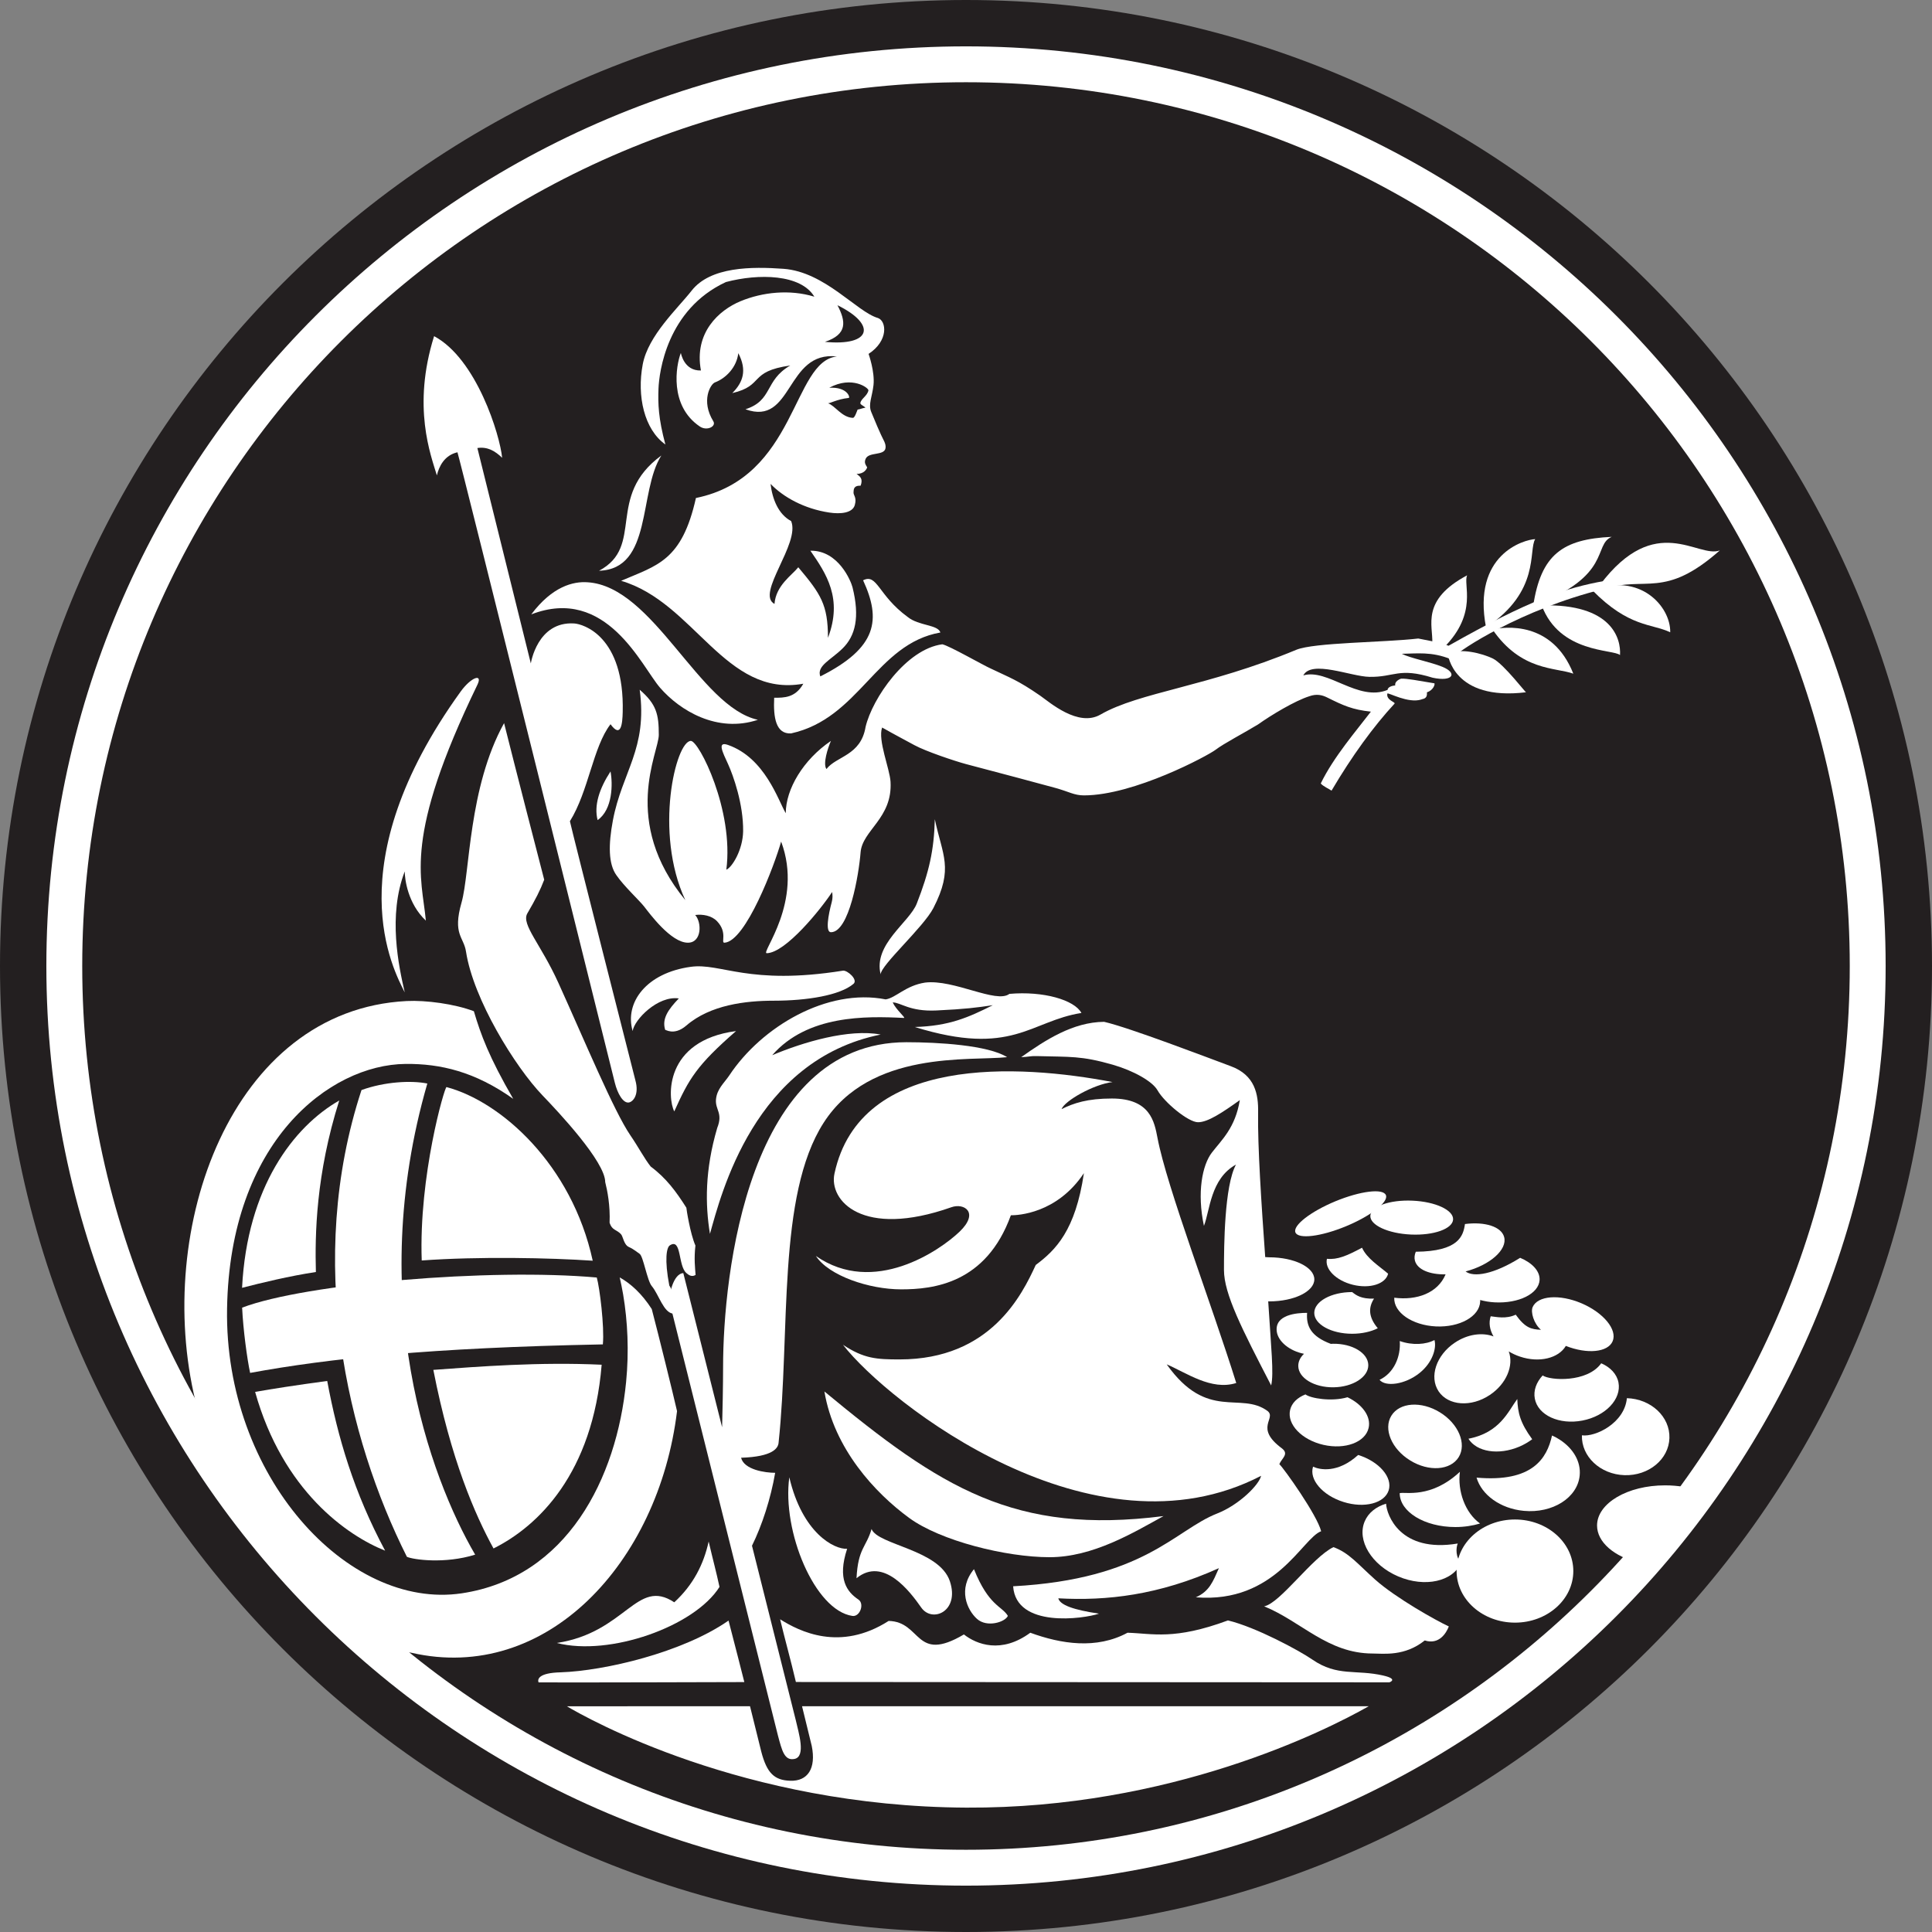 <?xml version="1.0" encoding="UTF-8"?>
<svg xmlns="http://www.w3.org/2000/svg" xmlns:xlink="http://www.w3.org/1999/xlink" width="252pt" height="252pt" viewBox="0 0 252 252" version="1.1">
<rect x="0" y="0" width="252" height="252" fill="#808080" stroke="none"/>
<g id="surface1">
<path style=" stroke:none;fill-rule:nonzero;fill:rgb(13.725%,12.157%,12.549%);fill-opacity:1;" d="M 252 126 C 252 195.586 195.586 252 126 252 C 56.414 252 0 195.586 0 126 C 0 56.414 56.414 0 126 0 C 195.586 0 252 56.414 252 126 Z M 252 126 "/>
<path style=" stroke:none;fill-rule:nonzero;fill:rgb(100%,100%,100%);fill-opacity:1;" d="M 245.953 126 C 245.953 192.25 192.25 245.953 126 245.953 C 59.75 245.953 6.047 192.25 6.047 126 C 6.047 59.75 59.75 6.047 126 6.047 C 192.25 6.047 245.953 59.75 245.953 126 Z M 245.953 126 "/>
<path style=" stroke:none;fill-rule:nonzero;fill:rgb(13.725%,12.157%,12.549%);fill-opacity:1;" d="M 241.273 126 C 241.273 189.664 189.664 241.273 126 241.273 C 62.336 241.273 10.727 189.664 10.727 126 C 10.727 62.336 62.336 10.727 126 10.727 C 189.664 10.727 241.273 62.336 241.273 126 Z M 241.273 126 "/>
<path style=" stroke:none;fill-rule:nonzero;fill:rgb(100%,100%,100%);fill-opacity:1;" d="M 151.766 197.75 C 132.328 200.223 122.719 194.066 107.531 181.496 C 108.777 188.957 114.141 194.742 118.59 197.992 C 122.66 200.98 131.23 203.113 136.891 203.113 C 142.551 203.113 147.809 199.926 151.766 197.75 "/>
<path style=" stroke:none;fill-rule:nonzero;fill:rgb(100%,100%,100%);fill-opacity:1;" d="M 111.184 210.773 C 112.168 210.914 112.793 209.18 111.961 208.633 C 110.488 207.641 109.184 205.988 110.496 202.016 C 108.812 202.121 104.648 199.965 102.953 192.688 C 101.988 199.734 106.266 210.055 111.184 210.773 "/>
<path style=" stroke:none;fill-rule:nonzero;fill:rgb(100%,100%,100%);fill-opacity:1;" d="M 123.895 206.246 C 122.512 202.105 114.496 201.527 113.68 199.438 C 113 201.816 111.918 201.926 111.719 205.855 C 115.25 202.973 118.727 207.633 120.164 209.684 C 121.598 211.734 125.207 210.172 123.895 206.246 "/>
<path style=" stroke:none;fill-rule:nonzero;fill:rgb(100%,100%,100%);fill-opacity:1;" d="M 131.461 210.766 C 130.676 209.461 128.973 209.492 127.039 204.676 C 124.91 207.262 126.125 209.98 127.43 211.156 C 128.742 212.336 131.117 211.574 131.461 210.766 "/>
<path style=" stroke:none;fill-rule:nonzero;fill:rgb(100%,100%,100%);fill-opacity:1;" d="M 118.23 135.941 C 97.5 135.941 94.316 166.398 94.316 178.297 C 94.316 180.465 94.242 184.473 94.188 186.164 L 89.129 166.062 C 87.883 166.062 87.105 168.938 87.41 170.152 L 101.473 226.383 C 101.988 228.316 102.309 229.699 103.633 229.426 C 105.152 229.109 104.168 226.012 103.797 224.367 L 98.086 201.617 C 99.398 198.957 100.523 195.504 101.109 192.105 C 99.805 192.105 97.055 191.711 96.664 190.141 C 100.848 190.008 101.48 188.867 101.551 188.215 C 103.102 173.73 101.336 155.953 107.422 146.461 C 113.531 136.918 126.52 138.418 131.363 137.891 C 128.875 136.32 122.324 135.941 118.23 135.941 "/>
<path style=" stroke:none;fill-rule:nonzero;fill:rgb(100%,100%,100%);fill-opacity:1;" d="M 72.629 214.301 C 79.504 216.07 90.59 212.16 93.848 206.988 C 93.402 204.922 93.012 203.543 92.434 201.066 C 91.789 204.008 90.441 206.707 87.949 208.996 C 83.039 205.75 81.668 212.922 72.629 214.301 "/>
<path style=" stroke:none;fill-rule:nonzero;fill:rgb(100%,100%,100%);fill-opacity:1;" d="M 109.945 126.609 C 97.641 128.57 94.07 125.57 90.113 126.105 C 84.32 126.891 81.438 130.758 82.52 134.484 C 82.715 133.016 85.797 129.836 88.543 130.23 C 87.164 131.668 86.293 132.891 86.773 134.355 C 86.723 134.195 87.863 135.195 89.523 133.766 C 92.641 131.066 97.285 130.527 100.914 130.527 C 105.277 130.527 109.574 129.824 111.324 128.328 C 111.961 127.793 110.516 126.52 109.945 126.609 "/>
<path style=" stroke:none;fill-rule:nonzero;fill:rgb(100%,100%,100%);fill-opacity:1;" d="M 224.324 71.793 C 217.07 78.203 214.691 75.062 209.121 76.832 C 208.848 76.922 209.004 76.141 208.707 76.262 C 215.957 66.652 221.477 72.875 224.324 71.793 "/>
<path style=" stroke:none;fill-rule:nonzero;fill:rgb(100%,100%,100%);fill-opacity:1;" d="M 217.855 82.469 C 217.922 79.098 213.891 74.594 207.707 77 C 212.469 81.848 215.434 81.32 217.855 82.469 "/>
<path style=" stroke:none;fill-rule:nonzero;fill:rgb(100%,100%,100%);fill-opacity:1;" d="M 166.871 190.977 C 167.176 190.207 168.199 189.66 167.176 188.895 C 163.574 186.215 166.523 185.027 165.344 184.051 C 161.805 181.43 157.484 185.43 152.18 177.961 C 154.738 179.043 157.988 181.422 161.25 180.391 C 158.078 170.227 152.18 154.789 150.98 148.434 C 150.574 146.359 150.078 143.285 145.023 143.285 C 141.848 143.285 140.066 143.875 138.461 144.668 C 138.875 143.578 142.633 141.438 145.113 141.137 C 132.934 138.809 112.191 137.52 108.844 153.078 C 108.086 156.574 112.457 161.566 124.082 157.469 C 125.77 156.863 127.754 158.16 125.176 160.641 C 122.594 163.121 113.961 169.078 106.418 163.82 C 108.102 166.398 113.363 168.176 117.539 168.176 C 121.703 168.176 128.613 167.449 131.852 158.516 C 132.742 158.516 137.848 158.316 141.379 153.02 C 140.277 160.484 137.711 163.047 135.098 164.996 C 133.32 168.844 129.238 177.316 117.34 177.316 C 114.34 177.316 112.688 177.223 109.953 175.406 C 115.871 183.023 142.559 203.891 164.492 192.496 C 164.234 193.676 161.617 196.289 158.766 197.41 C 153.203 199.594 149.293 205.98 132.148 206.906 C 132.527 212.402 141.352 211.156 143.344 210.477 C 140 209.98 138.262 209.344 138.039 208.477 C 144.32 208.824 151.137 208.082 158.988 204.543 C 158.203 206.312 157.75 207.559 155.98 208.344 C 166.391 209.188 169.863 200.602 172.324 199.727 C 171.797 197.617 167.488 191.555 166.871 190.977 "/>
<path style=" stroke:none;fill-rule:nonzero;fill:rgb(100%,100%,100%);fill-opacity:1;" d="M 119.578 117.859 C 118.613 120.324 113.879 123.164 114.867 127.09 C 114.867 125.91 120.445 120.953 121.742 118.449 C 124.43 113.227 122.918 111.574 121.934 106.855 C 121.828 110.918 121.191 113.719 119.578 117.859 "/>
<path style=" stroke:none;fill-rule:nonzero;fill:rgb(100%,100%,100%);fill-opacity:1;" d="M 85.012 167.746 C 85.957 168.879 86.551 171.25 87.824 171.348 C 87.566 171.059 88.121 168.789 87.301 167.68 C 86.648 164.27 86.945 162.707 87.367 162.441 C 88.938 161.418 88.41 165.137 89.551 166.07 C 89.84 166.316 90.242 166.605 90.73 166.293 C 90.664 165.41 90.508 164.195 90.707 162.465 C 90.02 160.895 89.527 157.68 89.527 157.531 C 88.203 155.441 86.906 153.668 84.875 152.16 C 84.082 151.172 83.262 149.602 82.223 148.086 C 80.09 144.98 76.223 135.676 72.832 128.199 C 70.543 123.141 67.984 120.598 68.77 119.164 C 69.859 117.297 70.469 116.109 70.984 114.746 C 70.082 111.273 67.281 100.418 65.75 94.32 C 61.082 102.738 61.316 113.812 60.199 117.73 C 59.008 121.902 60.496 122.191 60.785 124.133 C 61.746 130.355 67.188 139.156 70.766 142.883 C 72.809 145.008 78.941 151.523 78.941 154.188 C 79.215 155.27 79.609 157.234 79.512 159.492 C 79.84 160.5 80.387 160.344 80.988 160.969 C 81.277 161.27 81.352 162.324 82.004 162.641 C 82.344 162.805 82.512 162.863 83.438 163.551 C 83.914 163.906 84.41 167.027 85.012 167.746 "/>
<path style=" stroke:none;fill-rule:nonzero;fill:rgb(100%,100%,100%);fill-opacity:1;" d="M 131.66 129.637 C 129.957 130.949 124.414 127.703 120.66 128.164 C 118.109 128.555 116.844 130.164 115.523 130.355 C 107.895 128.852 99.332 133.926 95.137 140.254 C 94.469 141.254 93.523 142.016 93.391 143.387 C 93.262 144.766 94.336 145.156 93.551 147.121 C 91.93 152.633 91.98 157.121 92.602 160.938 C 94.047 155.824 98.367 138.281 114.867 134.941 C 110.738 134.156 104.781 135.926 100.723 137.633 C 105.309 132.387 112.895 132.52 117.91 132.777 C 118.176 132.766 116.895 131.734 116.438 130.75 C 117.488 130.75 118.637 131.965 122.133 131.801 C 125.969 131.617 127.363 131.43 129.496 131.113 C 126.305 132.711 123.828 133.824 119.316 133.957 C 132.023 137.891 134.379 133.172 141.055 132.125 C 140.141 130.422 136.082 129.246 131.66 129.637 "/>
<path style=" stroke:none;fill-rule:nonzero;fill:rgb(100%,100%,100%);fill-opacity:1;" d="M 77.312 164.441 C 74.578 151.871 65.34 143.676 58.242 141.793 C 58 141.727 54.613 153.359 55.008 164.41 C 62.465 163.871 71.75 164.062 77.312 164.441 "/>
<path style=" stroke:none;fill-rule:nonzero;fill:rgb(100%,100%,100%);fill-opacity:1;" d="M 56.523 178.68 C 58.812 190.398 61.961 197.57 64.371 201.973 C 70.18 199.074 77.312 192.23 78.477 178.008 C 70.34 177.629 62.387 178.25 56.523 178.68 "/>
<path style=" stroke:none;fill-rule:nonzero;fill:rgb(100%,100%,100%);fill-opacity:1;" d="M 44.25 143.543 C 38.285 146.957 32.234 154.855 31.574 167.977 C 34.129 167.316 37.766 166.434 41.203 165.914 C 41.07 161.07 41.203 153.16 44.25 143.543 "/>
<path style=" stroke:none;fill-rule:nonzero;fill:rgb(100%,100%,100%);fill-opacity:1;" d="M 33.277 181.555 C 36.902 194.477 45.293 200.297 50.234 202.262 C 46.184 194.695 44.059 187.539 42.68 180.125 C 38.531 180.688 35.508 181.156 33.277 181.555 "/>
<path style=" stroke:none;fill-rule:nonzero;fill:rgb(100%,100%,100%);fill-opacity:1;" d="M 96.004 134.488 C 86.574 135.734 87.055 143.277 87.949 144.965 C 89.871 140.684 90.898 138.941 96.004 134.488 "/>
<path style=" stroke:none;fill-rule:nonzero;fill:rgb(100%,100%,100%);fill-opacity:1;" d="M 77.949 106.969 C 79.934 105.582 79.934 102.195 79.633 100.621 C 78.148 102.902 77.461 105.086 77.949 106.969 "/>
<path style=" stroke:none;fill-rule:nonzero;fill:rgb(100%,100%,100%);fill-opacity:1;" d="M 210.227 70.023 C 203.84 70.32 200.992 72.312 199.98 79.039 C 210.387 75.113 207.734 71.066 210.227 70.023 "/>
<path style=" stroke:none;fill-rule:nonzero;fill:rgb(100%,100%,100%);fill-opacity:1;" d="M 112.902 94.812 C 112.281 98.574 109.102 98.613 107.797 100.309 C 107.301 99.625 107.992 97.531 108.383 96.641 C 104.754 99.102 102.492 102.945 102.492 106.07 C 101.508 104.434 99.805 98.871 94.961 97.168 C 93.492 96.648 94.262 98.129 94.961 99.656 C 95.656 101.184 96.973 104.895 96.93 108.434 C 96.887 110.836 95.516 113.109 94.738 113.441 C 95.746 105.68 91.168 96.641 90.113 96.641 C 88.145 96.641 85.27 108.562 89.387 117.406 C 80.949 107.125 85.93 98.176 85.93 95.855 C 85.93 93.176 85.633 91.855 83.438 89.965 C 84.484 97.691 81.148 100.633 79.941 107.012 C 79.344 110.184 79.352 112.68 80.395 114.148 C 81.418 115.629 83.328 117.371 84.023 118.25 C 84.723 119.141 87.508 122.961 89.723 122.961 C 91.559 122.961 91.551 120.297 90.676 119.348 C 91.656 119.215 92.832 119.43 93.523 120.156 C 94.961 121.66 93.965 123 94.508 122.961 C 97.285 122.77 101.02 112.852 101.887 109.77 C 104.848 117.664 99.16 124.355 100.012 124.332 C 102.492 124.273 107.078 118.578 108.539 116.348 C 108.605 116.762 108.621 117.168 108.488 117.664 C 108.027 119.371 107.641 121.594 108.383 121.594 C 110.762 121.594 112.02 114.086 112.25 111.184 C 112.48 108.281 116.438 106.73 116.156 101.961 C 116.051 100.25 114.473 96.543 115.059 94.895 C 116.785 95.871 118.125 96.566 119.273 97.195 C 120.777 98.012 124.562 99.277 125.977 99.656 C 130.215 100.766 136.129 102.352 137.66 102.773 C 139.418 103.258 140.113 103.746 141.379 103.746 C 147.938 103.746 157.609 98.531 158.566 97.789 C 159.605 96.988 162.309 95.582 164.094 94.492 C 165.805 93.27 168.918 91.402 170.777 90.816 C 171.738 90.469 172.473 90.656 173.117 90.98 C 175.234 92.031 176.398 92.566 178.812 92.824 C 176.961 95.254 173.953 98.723 172.273 102.191 C 172.555 102.547 173.375 102.914 173.68 103.125 C 176.34 98.613 179.133 94.773 181.895 91.781 C 182.082 91.582 180.77 91.344 180.961 90.457 C 181.102 90.312 183.668 91.781 185.383 91.242 C 185.496 91.137 186.215 91.242 186.117 90.309 C 186.957 90.02 187.184 89.293 187.102 89.129 C 185.035 88.789 183.453 88.477 182.762 88.523 C 182.555 88.566 181.867 88.906 181.992 89.402 C 181.598 89.434 181.02 89.598 180.984 89.988 C 177.152 91.559 173.16 87.152 169.996 88.098 C 171.066 86.039 176.227 88.246 178.613 88.285 C 181.895 88.344 182.438 87.02 186.859 88.395 C 189.555 88.98 190.133 87.781 188.133 86.973 C 186.586 86.344 183.941 85.848 182.844 85.277 C 184.793 85.254 186.711 84.957 189.258 85.988 C 189.777 85.973 189.652 85.734 189.754 85.594 C 190.281 84.875 198.348 79.504 209.129 76.832 L 209.297 75.773 C 204.289 76.66 199.527 78.23 188.941 84.23 C 188.668 84.098 187.809 83.809 184.992 83.285 C 180.473 83.809 171.398 83.797 169.078 84.758 C 157.492 89.574 148.656 90.262 143.543 93.203 C 140.633 94.887 136.906 91.598 135.691 90.75 C 132.711 88.691 131.727 88.402 129.266 87.219 C 128.32 86.816 123.82 84.219 122.91 84.039 C 118.207 84.648 113.785 91.078 112.902 94.812 "/>
<path style=" stroke:none;fill-rule:nonzero;fill:rgb(100%,100%,100%);fill-opacity:1;" d="M 86.09 89.699 C 88.664 92.672 93.551 95.656 98.855 93.887 C 91.195 92.219 85.27 76.477 76.633 75.949 C 74.793 75.816 72.047 76.469 69.297 80.137 C 79.113 76.344 83.684 86.922 86.09 89.699 "/>
<path style=" stroke:none;fill-rule:nonzero;fill:rgb(100%,100%,100%);fill-opacity:1;" d="M 200.246 70.32 C 198.801 70.387 191.992 72.281 193.832 81.848 C 200.965 77.129 199.328 71.758 200.246 70.32 "/>
<path style=" stroke:none;fill-rule:nonzero;fill:rgb(100%,100%,100%);fill-opacity:1;" d="M 191.371 75.039 C 185.281 78.277 186.934 81.594 186.82 83.875 L 188.324 84.469 C 192.844 79.949 190.785 76.148 191.371 75.039 "/>
<path style=" stroke:none;fill-rule:nonzero;fill:rgb(100%,100%,100%);fill-opacity:1;" d="M 180.465 218.559 C 176.852 217.715 174.457 218.73 171.168 216.461 C 169.449 215.277 163.82 212.238 160.168 211.359 C 153.145 213.957 150.359 213.062 147.07 212.965 C 143.016 215.16 138.402 214.434 134.387 212.965 C 130.602 215.75 127.371 214.484 125.727 213.188 C 119.309 216.988 120.242 211.52 115.91 211.426 C 109.555 215.484 104.277 212.789 101.754 211.211 C 102.34 213.684 103.137 216.508 103.812 219.391 L 181.23 219.434 C 181.23 219.434 182.43 219.02 180.465 218.559 "/>
<path style=" stroke:none;fill-rule:nonzero;fill:rgb(100%,100%,100%);fill-opacity:1;" d="M 178.531 222.551 L 104.613 222.551 L 105.879 227.723 C 106.48 230.695 105.34 232.348 103.078 232.273 C 100.996 232.211 100.027 231.266 99.301 228.492 L 97.828 222.551 L 73.941 222.559 C 76.52 224.094 96.906 235.637 126.059 235.777 C 152.668 235.91 172.902 225.754 178.531 222.551 "/>
<path style=" stroke:none;fill-rule:nonzero;fill:rgb(100%,100%,100%);fill-opacity:1;" d="M 60.074 90.219 C 43.754 112.863 51.348 126.547 52.793 129.445 C 52.008 126.043 50.57 119.43 52.793 113.664 C 52.793 114.664 53.184 117.859 55.547 120.082 C 55.02 114.324 52.531 109.414 62.289 89.277 C 62.977 87.789 61.43 88.336 60.074 90.219 "/>
<path style=" stroke:none;fill-rule:nonzero;fill:rgb(100%,100%,100%);fill-opacity:1;" d="M 88.309 184.059 C 87.758 181.645 85.93 174.25 85.012 170.746 C 83.707 168.715 82.23 167.398 80.832 166.621 C 80.996 167.34 81.145 168.07 81.277 168.828 C 81.875 172.367 82.055 176.281 81.668 180.242 C 80.445 192.824 73.965 205.766 60.223 207.824 C 45.332 210.047 29.254 192.488 29.617 170.695 C 29.973 148.898 42.977 138.867 52.895 138.773 C 57.457 138.727 61.957 139.785 66.941 143.328 C 63.793 137.891 62.711 134.957 61.809 131.898 C 59.273 130.941 55.57 130.445 53.043 130.57 C 30.137 131.734 20.055 160.285 25.492 182.738 C 27.559 191.281 31.68 200.18 38.359 206.742 C 41.723 209.875 47.102 214.527 53.68 215.582 C 71.215 219.59 85.898 203.906 88.309 184.059 "/>
<path style=" stroke:none;fill-rule:nonzero;fill:rgb(100%,100%,100%);fill-opacity:1;" d="M 59.668 58.992 C 59.992 59.91 79.734 139.387 80.195 141.23 C 80.543 142.633 81.277 143.941 82.039 143.801 C 82.582 143.691 83.395 142.789 82.875 140.906 C 82.875 140.906 74.625 108.496 74.336 107.117 C 76.785 103.191 77.344 97.426 79.633 94.465 C 81.016 96.359 81.188 94.367 81.223 92.879 C 81.469 82.957 76.039 81.387 74.891 81.32 C 70.074 81.023 69.238 86.535 69.238 86.535 L 62.266 58.438 C 63.594 58.238 64.578 58.828 65.496 59.711 C 65.223 56.793 62.172 46.797 56.621 43.848 C 53.727 53.082 56.199 59.383 56.984 62.008 C 57.258 60.844 57.961 59.383 59.668 58.992 "/>
<path style=" stroke:none;fill-rule:nonzero;fill:rgb(100%,100%,100%);fill-opacity:1;" d="M 95.027 211.379 C 89.004 215.566 78.824 217.938 73.129 218.129 C 70.18 218.203 70.098 219.062 70.246 219.441 C 72.562 219.477 97.086 219.402 97.086 219.402 C 97.086 219.402 95.551 213.344 95.027 211.379 "/>
<path style=" stroke:none;fill-rule:nonzero;fill:rgb(100%,100%,100%);fill-opacity:1;" d="M 201.09 78.965 C 210.277 78.719 211.453 83.336 211.305 85.445 C 210.469 84.66 203.445 85.254 201.09 78.965 "/>
<path style=" stroke:none;fill-rule:nonzero;fill:rgb(100%,100%,100%);fill-opacity:1;" d="M 194.676 82.105 C 198.41 87.543 202.867 87.031 205.215 87.871 C 202.469 80.93 196.238 81.75 194.676 82.105 "/>
<path style=" stroke:none;fill-rule:nonzero;fill:rgb(100%,100%,100%);fill-opacity:1;" d="M 194.742 85.906 C 193.355 85.227 190.395 84.445 188.852 85.32 C 188.852 85.32 189.504 91.469 199.059 90.293 C 199.203 90.625 196.172 86.625 194.742 85.906 "/>
<path style=" stroke:none;fill-rule:nonzero;fill:rgb(100%,100%,100%);fill-opacity:1;" d="M 179.027 215.676 C 180.488 215.684 183.223 216.07 185.836 213.973 C 187.703 214.566 188.637 213.023 188.977 212.145 C 187.281 211.359 182.051 208.418 179.391 206.055 C 177.117 204.031 175.969 202.535 173.926 201.801 C 171.176 203.121 166.961 209.145 164.887 209.52 C 169.73 211.492 173.176 215.664 179.027 215.676 "/>
<path style=" stroke:none;fill-rule:nonzero;fill:rgb(100%,100%,100%);fill-opacity:1;" d="M 181.059 166.137 C 180.73 167.473 178.68 168.125 176.473 167.582 C 174.273 167.043 172.754 165.523 173.078 164.191 C 174.449 164.332 175.672 163.805 177.656 162.746 C 178.297 164.16 179.867 165.117 181.059 166.137 "/>
<path style=" stroke:none;fill-rule:nonzero;fill:rgb(100%,100%,100%);fill-opacity:1;" d="M 182.578 174.918 C 184.242 175.508 186.023 175.375 187.102 174.785 C 187.406 175.812 186.859 177.723 185.176 179.074 C 183.258 180.621 180.695 180.918 179.941 179.977 C 181.801 179.102 182.727 176.977 182.578 174.918 "/>
<path style=" stroke:none;fill-rule:nonzero;fill:rgb(100%,100%,100%);fill-opacity:1;" d="M 175.762 182.25 C 177.688 183.164 178.859 184.762 178.516 186.25 C 178.094 188.117 175.457 189.105 172.629 188.461 C 169.797 187.816 167.848 185.785 168.273 183.918 C 168.48 182.992 169.234 182.289 170.277 181.879 C 170.938 182.391 173.68 182.859 175.762 182.25 "/>
<path style=" stroke:none;fill-rule:nonzero;fill:rgb(100%,100%,100%);fill-opacity:1;" d="M 173.863 175.273 C 173.777 175.273 173.688 175.281 173.59 175.289 C 170.977 174.309 170.359 172.953 170.492 171.242 C 169.133 171.242 166.277 171.473 166.531 173.648 C 166.695 175.012 168.266 176.234 170.086 176.582 C 169.605 177.043 169.332 177.582 169.34 178.176 C 169.359 179.746 171.422 180.984 173.938 180.953 C 176.465 180.918 178.496 179.613 178.473 178.051 C 178.449 176.48 176.391 175.234 173.863 175.273 "/>
<path style=" stroke:none;fill-rule:nonzero;fill:rgb(100%,100%,100%);fill-opacity:1;" d="M 190.266 190.059 C 189.199 191.793 186.363 191.992 183.941 190.496 C 181.512 189.008 180.414 186.391 181.48 184.66 C 182.547 182.918 185.379 182.719 187.809 184.215 C 190.238 185.703 191.332 188.324 190.266 190.059 "/>
<path style=" stroke:none;fill-rule:nonzero;fill:rgb(100%,100%,100%);fill-opacity:1;" d="M 205.215 204.922 C 205.215 208.633 201.809 211.648 197.609 211.648 C 193.402 211.648 189.992 208.633 189.992 204.922 C 189.992 201.207 193.402 198.195 197.609 198.195 C 201.809 198.195 205.215 201.207 205.215 204.922 "/>
<path style=" stroke:none;fill-rule:nonzero;fill:rgb(100%,100%,100%);fill-opacity:1;" d="M 208.855 177.82 C 210.039 178.332 210.891 179.215 211.105 180.324 C 211.52 182.488 209.418 184.711 206.402 185.289 C 203.387 185.875 200.609 184.598 200.195 182.445 C 199.988 181.371 200.395 180.297 201.215 179.406 C 202.172 180.074 207.031 180.371 208.855 177.82 "/>
<path style=" stroke:none;fill-rule:nonzero;fill:rgb(100%,100%,100%);fill-opacity:1;" d="M 211.891 192.414 C 208.734 192.312 206.254 189.984 206.336 187.215 C 208.098 187.461 211.898 185.621 212.203 182.371 C 215.352 182.465 217.84 184.793 217.75 187.57 C 217.672 190.34 215.047 192.512 211.891 192.414 "/>
<path style=" stroke:none;fill-rule:nonzero;fill:rgb(100%,100%,100%);fill-opacity:1;" d="M 192.594 192.734 C 199.914 193.379 201.785 190.199 202.438 187.238 C 202.824 187.406 203.18 187.605 203.512 187.828 C 205.203 188.949 206.219 190.645 206.047 192.445 C 205.773 195.355 202.512 197.422 198.75 197.066 C 195.684 196.777 193.246 194.973 192.594 192.734 "/>
<path style=" stroke:none;fill-rule:nonzero;fill:rgb(100%,100%,100%);fill-opacity:1;" d="M 178.008 198.43 C 178.488 197.305 179.504 196.52 180.793 196.133 C 180.859 197.57 182.605 202.594 190.141 201.328 C 189.895 201.883 189.852 203.211 190.602 203.801 C 189.535 206.285 185.867 207.105 182.383 205.625 C 178.902 204.141 176.945 200.918 178.008 198.43 "/>
<path style=" stroke:none;fill-rule:nonzero;fill:rgb(100%,100%,100%);fill-opacity:1;" d="M 181.133 194.387 C 180.598 196.082 177.961 196.766 175.242 195.91 C 172.516 195.059 170.73 192.992 171.266 191.305 C 172.125 191.711 174.48 192.207 177.152 189.777 C 179.879 190.629 181.664 192.688 181.133 194.387 "/>
<path style=" stroke:none;fill-rule:nonzero;fill:rgb(100%,100%,100%);fill-opacity:1;" d="M 193.051 198.719 C 192.082 199.008 190.992 199.18 189.836 199.18 C 185.82 199.18 182.57 197.199 182.57 194.758 C 183.316 194.562 186.629 195.504 190.422 191.973 C 190.098 194.461 191.082 197.312 193.051 198.719 "/>
<path style=" stroke:none;fill-rule:nonzero;fill:rgb(100%,100%,100%);fill-opacity:1;" d="M 198.281 164.062 C 194.809 166.242 192.191 166.633 191.164 165.84 C 194.371 164.996 196.625 162.988 196.195 161.359 C 195.832 159.988 193.676 159.324 191.082 159.656 C 190.859 161.203 190.289 163.227 184.668 163.27 C 184.504 163.672 184.457 164.055 184.555 164.434 C 184.867 165.605 186.48 166.258 188.555 166.219 C 187.539 168.664 184.793 169.648 181.859 169.266 C 181.77 171.191 184.207 172.863 187.305 173.012 C 190.398 173.152 192.977 171.711 193.066 169.777 C 193.074 169.707 193.066 169.641 193.066 169.566 C 193.652 169.723 194.281 169.836 194.949 169.871 C 198.09 170.043 200.711 168.746 200.816 166.961 C 200.875 165.797 199.859 164.723 198.281 164.062 "/>
<path style=" stroke:none;fill-rule:nonzero;fill:rgb(100%,100%,100%);fill-opacity:1;" d="M 171.434 166.871 C 171.434 165.285 168.797 163.996 165.555 163.996 C 165.426 163.996 165.227 163.98 165.027 163.969 C 164.531 157.039 164.027 149.477 164.102 145.09 C 164.145 142.734 163.707 140.246 160.551 139.074 C 157.68 138.008 147.293 134.031 144.016 133.281 C 139.941 133.32 136.371 135.645 133.199 137.891 C 134.133 137.859 134.387 137.727 135.207 137.75 C 139.637 137.875 140.988 137.691 145.113 138.867 C 147.797 139.637 150.305 141.023 150.98 142.211 C 151.871 143.793 154.996 146.379 156.262 146.379 C 157.531 146.379 159.352 145.18 161.715 143.492 C 161.121 147.121 159.336 148.691 158.078 150.328 C 156.812 151.965 156.113 155.566 157.035 159.895 C 157.82 157.922 157.871 153.75 161.219 151.898 C 159.699 154.676 159.648 162.531 159.648 165.648 C 159.648 168.77 162.004 173.375 165.805 180.711 C 166.168 179.133 165.797 175.836 165.418 169.738 C 165.465 169.738 165.508 169.746 165.555 169.746 C 168.797 169.746 171.434 168.457 171.434 166.871 "/>
<path style=" stroke:none;fill-rule:nonzero;fill:rgb(100%,100%,100%);fill-opacity:1;" d="M 197.906 182.48 C 196.742 184.043 195.66 186.875 191.535 187.66 C 192.602 189.379 195.453 189.852 198.188 188.688 C 198.801 188.422 199.355 188.098 199.852 187.727 C 198.273 185.562 197.98 184.281 197.906 182.48 "/>
<path style=" stroke:none;fill-rule:nonzero;fill:rgb(100%,100%,100%);fill-opacity:1;" d="M 206.285 169.996 C 203.402 168.77 200.551 168.996 199.906 170.5 C 199.633 171.152 200.062 172.656 200.992 173.449 C 199.719 173.398 198.934 173.199 197.703 171.48 C 196.438 172.078 195.133 171.762 194.438 171.688 C 194.156 172.539 194.312 173.465 194.809 174.316 C 193.348 173.762 191.43 174.012 189.77 175.125 C 187.332 176.746 186.387 179.59 187.645 181.48 C 188.902 183.363 191.898 183.578 194.328 181.949 C 196.488 180.512 197.477 178.109 196.793 176.273 C 197.238 176.539 197.734 176.777 198.27 176.953 C 200.777 177.793 203.297 177.16 204.238 175.555 C 207.023 176.652 209.723 176.398 210.344 174.945 C 210.98 173.441 209.164 171.227 206.285 169.996 "/>
<path style=" stroke:none;fill-rule:nonzero;fill:rgb(100%,100%,100%);fill-opacity:1;" d="M 86.262 59.414 C 78.93 64.785 84.156 71.238 78.137 74.445 C 85.145 74.223 83.254 64.125 86.262 59.414 Z M 110.715 51.902 C 110.91 51.836 110.516 50.441 108.16 50.578 C 111.16 48.953 113.332 50.629 113.273 50.918 C 113.125 51.656 112.309 52 112.219 52.57 C 112.191 52.805 112.746 52.961 112.879 53.191 C 112.598 53.184 112.109 53.414 111.863 53.422 C 111.762 53.652 111.504 54.48 111.258 54.504 C 109.785 54.457 108.918 52.879 107.969 52.59 C 108.184 52.68 109.117 52.074 110.715 51.902 Z M 107.598 44.59 C 110.547 43.613 110.348 41.938 109.234 39.812 C 114.375 42.332 113.688 45.184 107.598 44.59 Z M 118.398 80.477 C 114.523 77.652 114.441 74.758 112.578 75.691 C 114.934 80.801 114.473 84.469 106.996 88.227 C 106.488 86.855 108.383 86.07 109.887 84.594 C 111.582 82.941 112.168 80.492 111.199 76.609 C 111 75.816 109.367 71.766 105.703 71.832 C 107.789 74.84 109.945 78.074 107.996 83.195 C 107.992 78.867 107.07 77.492 104.125 73.992 C 103.27 75.055 101.211 76.352 101.02 78.773 C 98.531 77.461 104.418 70.891 103.191 67.965 C 101.523 67.082 100.738 65.09 100.508 63.117 C 102.176 64.844 104.879 66.355 108.152 66.852 C 109.656 67.082 111.199 66.918 111.496 65.875 C 111.789 64.824 111.266 64.613 111.332 64.164 C 111.367 63.91 111.281 63.32 112.258 63.348 C 112.582 62.445 112.215 62.172 111.723 61.816 C 112.719 61.816 113.043 61.184 113.109 60.961 C 112.918 60.613 112.688 60.379 112.902 59.867 C 113.293 58.895 115.348 59.488 115.504 58.445 C 115.59 57.852 115.191 57.348 114.918 56.719 C 114.473 55.711 114.457 55.727 113.637 53.727 C 113.227 52.719 113.762 51.762 113.934 50.234 C 114.125 48.473 113.293 46.16 113.293 46.16 C 115.918 44.449 115.637 41.871 114.516 41.48 C 111.77 40.695 107.598 35.457 102.195 35.062 C 98.07 34.766 92.672 34.766 90.211 37.914 C 88.41 40.219 84.535 43.762 83.832 47.539 C 83.055 51.664 84.031 56.016 86.789 57.977 C 85.871 54.57 85.816 52.652 85.891 50.68 C 85.973 48.574 86.973 40.367 94.684 36.789 C 98.953 35.656 104.457 35.754 106.219 38.699 C 102.984 37.715 99.449 38.109 96.598 39.285 C 93.75 40.465 90.508 43.414 91.426 48.324 C 89.195 48.391 88.824 46.059 88.805 46.035 C 88.164 47.68 87.27 52.918 91.277 55.629 C 92.203 56.258 93.457 55.621 93.039 54.945 C 91.395 52.273 92.676 50.094 93.254 49.879 C 94.699 49.332 96.086 47.902 96.301 46.066 C 97.484 48.324 96.895 49.895 95.516 51.273 C 99.738 50.289 97.582 48.457 103.078 47.672 C 99.68 49.637 100.84 52.223 97.234 53.383 C 103.473 55.645 102.441 45.723 109.168 46.496 C 103.324 47.094 103.961 62.266 90.773 64.957 C 88.938 73.172 85.73 73.727 81.016 75.758 C 90.602 78.57 94.566 91.02 104.781 89.18 C 103.738 91.02 102.293 91.012 100.98 91.012 C 100.855 93.633 101.211 95.758 103.176 95.664 C 112.117 93.699 114.273 83.973 122.66 82.5 C 122.332 81.453 119.844 81.652 118.398 80.477 "/>
<path style=" stroke:none;fill-rule:nonzero;fill:rgb(100%,100%,100%);fill-opacity:1;" d="M 47.152 142.18 C 50.168 141.09 53.621 140.906 55.738 141.328 C 47.59 169.516 56.066 192.66 61.977 202.781 C 58 204.023 53.879 203.43 53.074 203.062 C 45.266 187.527 39.836 164.457 47.152 142.18 "/>
<path style=" stroke:none;fill-rule:nonzero;fill:rgb(100%,100%,100%);fill-opacity:1;" d="M 31.582 170.562 C 31.715 173.441 32.242 177.309 32.625 179.074 C 42.977 177.176 56.035 175.797 78.633 175.355 C 78.855 173.051 78.211 167.91 77.84 166.633 C 63.992 165.391 39.879 167.406 31.582 170.562 "/>
<path style=" stroke:none;fill-rule:nonzero;fill:rgb(100%,100%,100%);fill-opacity:1;" d="M 221.766 194.496 C 219.855 197.121 216.246 201.355 213.766 203.832 C 210.559 203.039 208.312 201.164 208.312 198.98 C 208.312 196.082 212.285 193.734 217.188 193.742 C 218.863 193.742 220.434 194.016 221.766 194.496 "/>
<path style=" stroke:none;fill-rule:nonzero;fill:rgb(100%,100%,100%);fill-opacity:1;" d="M 189.535 159.055 C 189.48 160.277 187.023 161.16 184.035 161.027 C 181.059 160.895 178.688 159.797 178.738 158.582 C 178.793 157.359 181.25 156.477 184.238 156.609 C 187.215 156.738 189.586 157.832 189.535 159.055 "/>
<path style=" stroke:none;fill-rule:nonzero;fill:rgb(100%,100%,100%);fill-opacity:1;" d="M 180.77 155.887 C 180.398 154.98 177.449 155.344 174.191 156.684 C 170.938 158.035 168.598 159.855 168.969 160.754 C 169.34 161.656 172.285 161.301 175.547 159.953 C 178.797 158.609 181.141 156.789 180.77 155.887 "/>
<path style=" stroke:none;fill-rule:nonzero;fill:rgb(100%,100%,100%);fill-opacity:1;" d="M 179.223 169.383 C 178.504 170.492 178.438 171.738 179.711 173.25 C 178.836 173.695 177.656 173.969 176.367 173.969 C 173.645 173.969 171.426 172.746 171.426 171.25 C 171.426 169.746 173.645 168.531 176.367 168.531 C 176.867 168.922 177.516 169.449 179.223 169.383 "/>
</g>
</svg>
